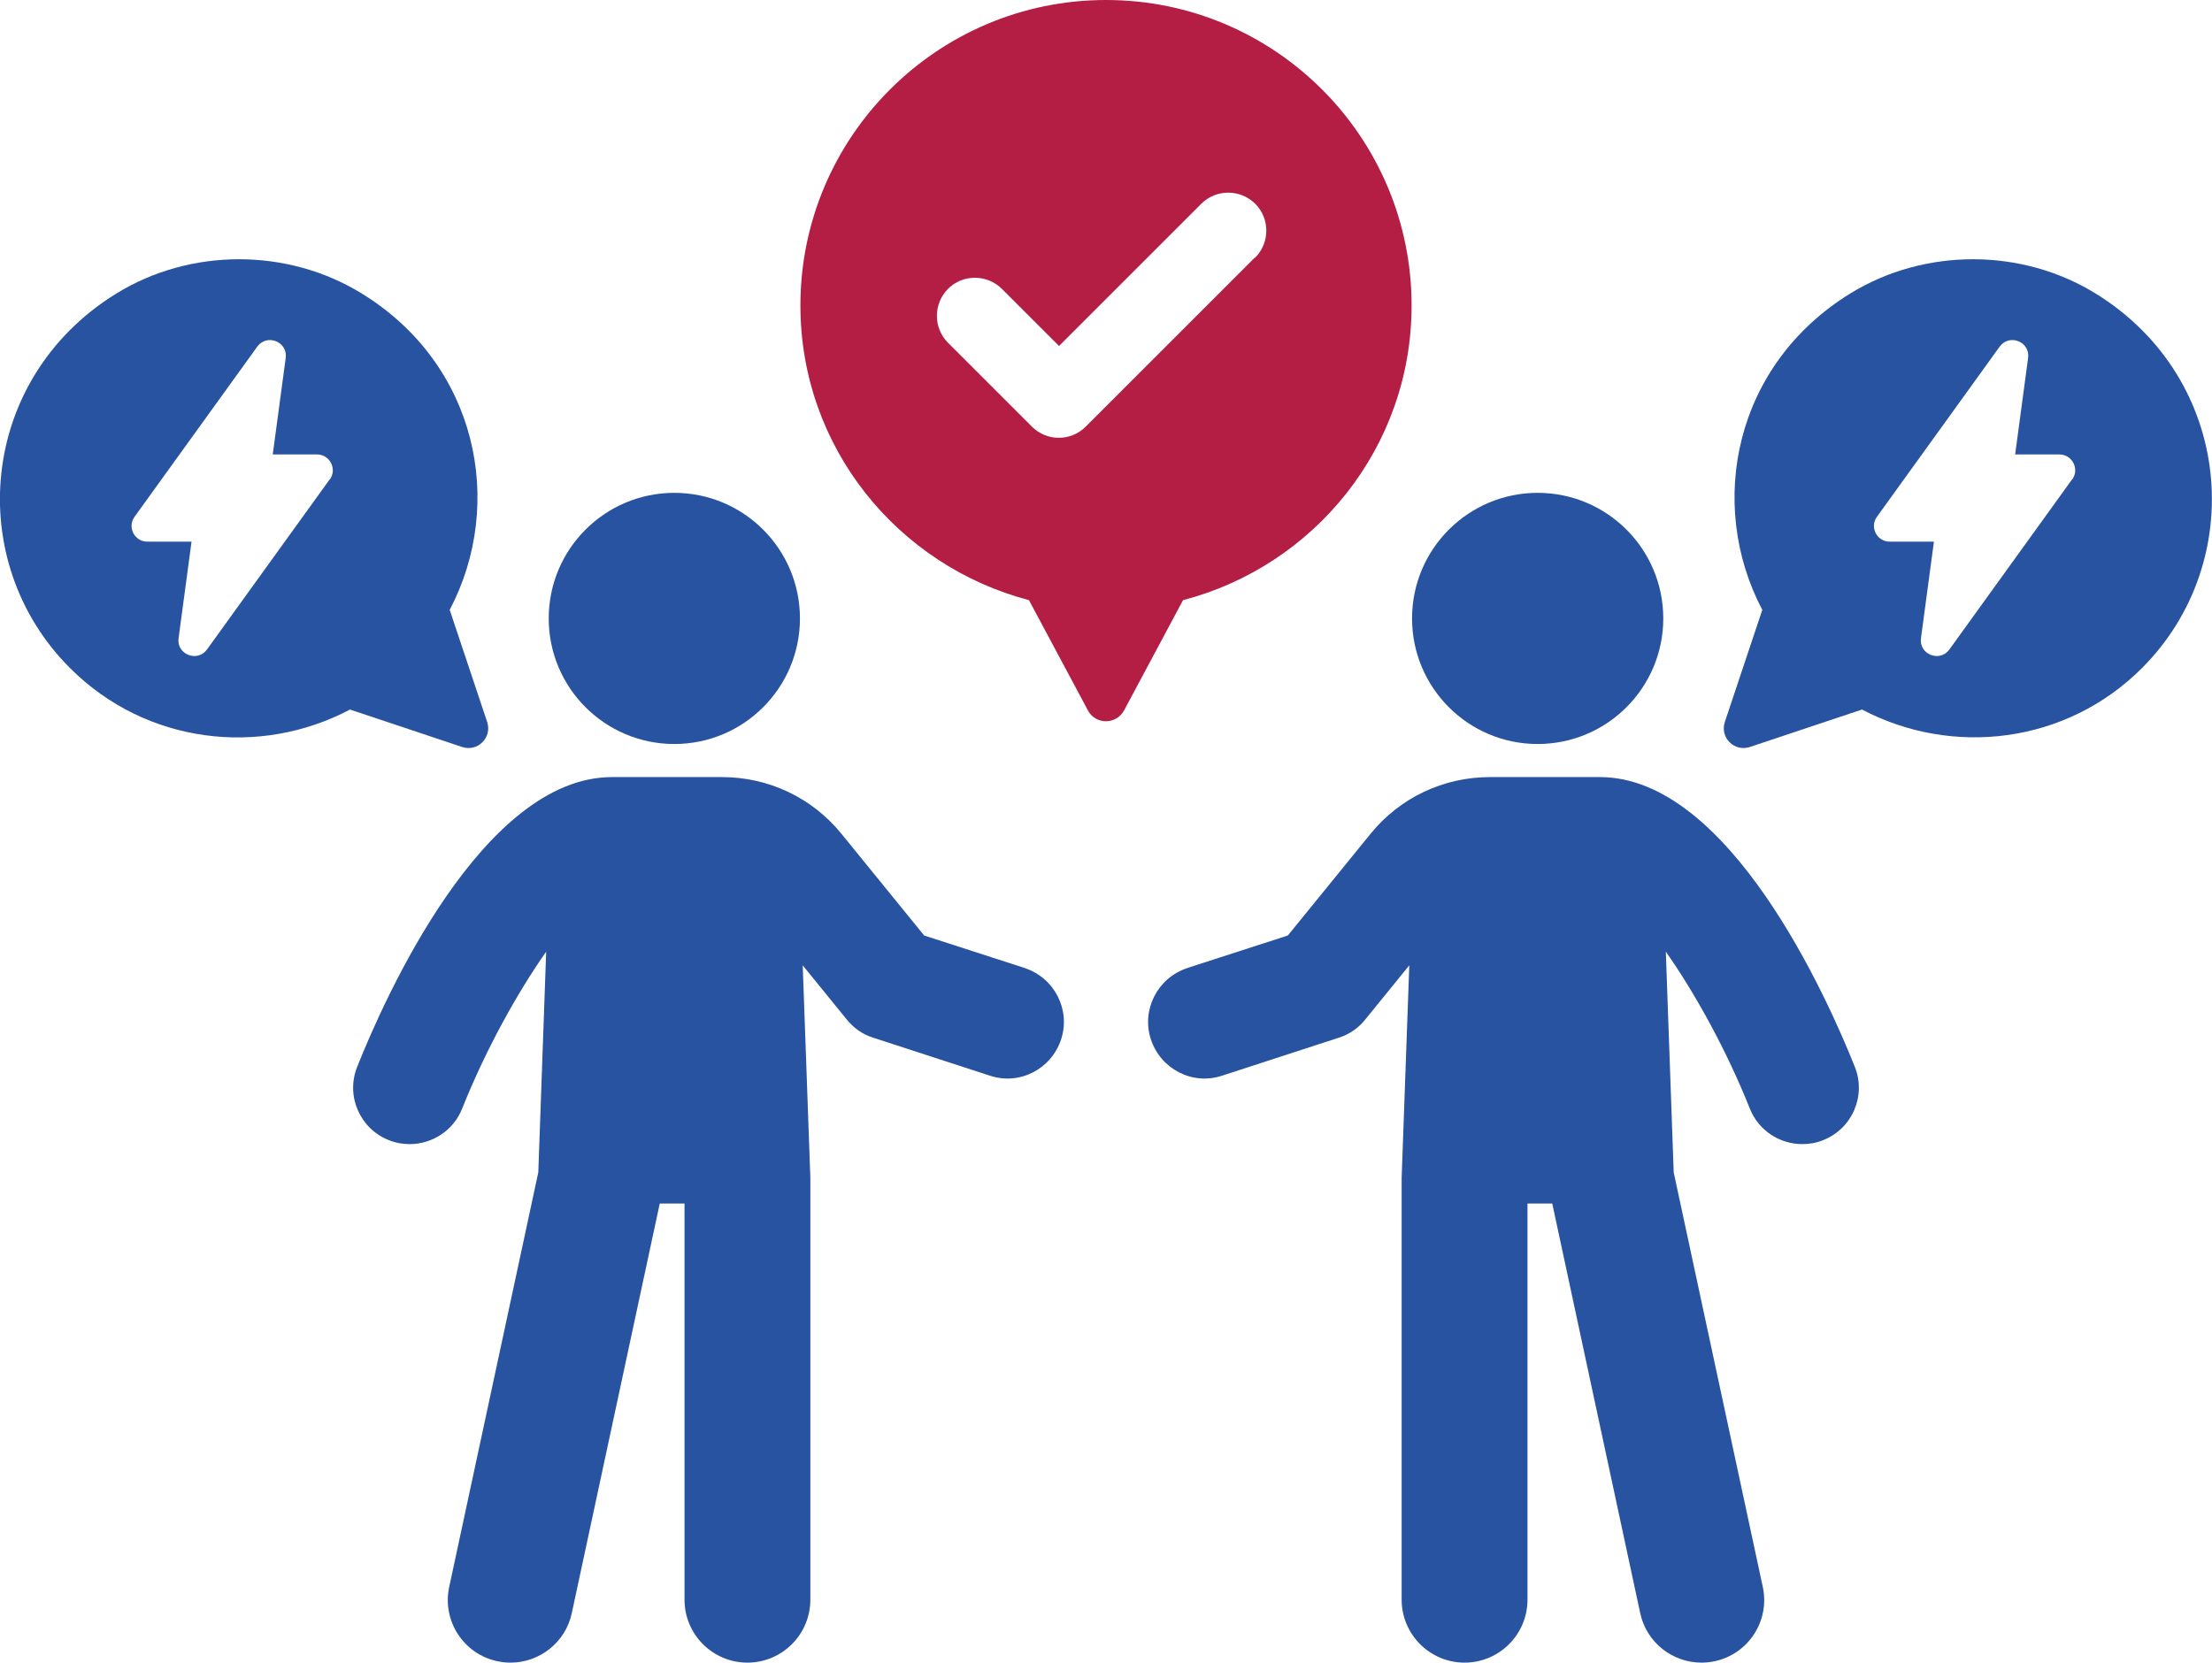 <?xml version="1.0" encoding="UTF-8"?>
<svg id="Layer_1" data-name="Layer 1" xmlns="http://www.w3.org/2000/svg" viewBox="0 0 95.62 71.89">
  <defs>
    <style>
      .cls-1 {
        fill: #2853a1;
      }

      .cls-1, .cls-2 {
        stroke-width: 0px;
      }

      .cls-2 {
        fill: #b41e45;
      }
    </style>
  </defs>
  <g>
    <circle class="cls-1" cx="29.15" cy="26.74" r="5.43"/>
    <path class="cls-1" d="M44.31,41.86l-4.36-1.41-3.57-4.39c-1.27-1.57-3.16-2.46-5.17-2.46h-4.75c-5.6,0-9.85,9.59-11.02,12.53-.5,1.25.11,2.67,1.37,3.17.3.12.6.17.9.17.97,0,1.89-.58,2.27-1.54,1-2.51,2.37-4.99,3.63-6.78l-.34,9.54-3.85,17.92c-.32,1.47.62,2.91,2.08,3.22.19.04.38.06.57.06,1.25,0,2.38-.87,2.65-2.15l3.8-17.7h1.07v17.13c0,1.5,1.22,2.72,2.72,2.72s2.72-1.22,2.72-2.72v-18.25s-.33-9.18-.33-9.18l1.91,2.35c.3.37.69.64,1.14.78l5.04,1.64c1.29.43,2.66-.29,3.08-1.57.42-1.28-.29-2.66-1.57-3.08Z"/>
    <path class="cls-1" d="M21.06,31.22l-1.62-4.85c2.42-4.6,1.2-10.62-3.82-13.69-3.21-1.97-7.42-1.96-10.62.03-5.93,3.68-6.59,11.57-1.97,16.18,3.28,3.28,8.2,3.85,12.1,1.79l4.85,1.62c.67.22,1.3-.41,1.08-1.08ZM14.25,20.73l-5.3,7.35c-.42.58-1.33.21-1.23-.49l.56-4.17h-1.91c-.56,0-.88-.63-.55-1.08l5.3-7.35c.42-.58,1.33-.21,1.23.49l-.56,4.17h1.91c.56,0,.88.63.56,1.08Z"/>
    <circle class="cls-1" cx="66.47" cy="26.74" r="5.43"/>
    <path class="cls-1" d="M51.31,41.86l4.36-1.41,3.57-4.39c1.27-1.57,3.16-2.46,5.17-2.46h4.75c5.6,0,9.85,9.59,11.02,12.53.5,1.25-.11,2.67-1.37,3.17-.3.12-.6.17-.9.17-.97,0-1.89-.58-2.27-1.54-1-2.51-2.37-4.99-3.63-6.78l.34,9.54,3.85,17.92c.32,1.47-.62,2.91-2.08,3.22-.19.04-.38.06-.57.06-1.25,0-2.38-.87-2.65-2.15l-3.8-17.7h-1.07v17.13c0,1.5-1.22,2.72-2.72,2.72s-2.72-1.22-2.72-2.72v-18.25s.33-9.18.33-9.18l-1.91,2.35c-.3.37-.69.64-1.14.78l-5.04,1.64c-1.29.43-2.66-.29-3.08-1.57-.42-1.28.29-2.66,1.57-3.08Z"/>
    <path class="cls-1" d="M75.64,32.3l4.85-1.62c3.9,2.05,8.82,1.49,12.1-1.79,4.61-4.61,3.95-12.5-1.97-16.18-3.2-1.99-7.41-2-10.62-.03-5.02,3.08-6.24,9.09-3.82,13.69l-1.62,4.85c-.22.67.41,1.3,1.08,1.08ZM89.57,20.73l-5.3,7.35c-.42.58-1.33.21-1.23-.49l.56-4.17h-1.91c-.56,0-.88-.63-.55-1.08l5.3-7.35c.42-.58,1.33-.21,1.23.49l-.56,4.17h1.91c.56,0,.88.63.56,1.08Z"/>
  </g>
  <path class="cls-2" d="M61.02,13.21c0-7.3-5.92-13.21-13.21-13.21s-13.21,5.92-13.21,13.21c0,6.14,4.21,11.25,9.88,12.74l2.55,4.77c.33.62,1.22.62,1.56,0l2.55-4.77c5.67-1.48,9.88-6.6,9.88-12.74ZM54.24,11.14l-7.31,7.31c-.32.32-.74.48-1.16.48s-.84-.16-1.16-.48l-3.63-3.63c-.64-.64-.64-1.68,0-2.33.64-.64,1.68-.64,2.33,0l2.47,2.47,6.15-6.15c.64-.64,1.68-.64,2.33,0,.64.64.64,1.68,0,2.33Z"/>
</svg>